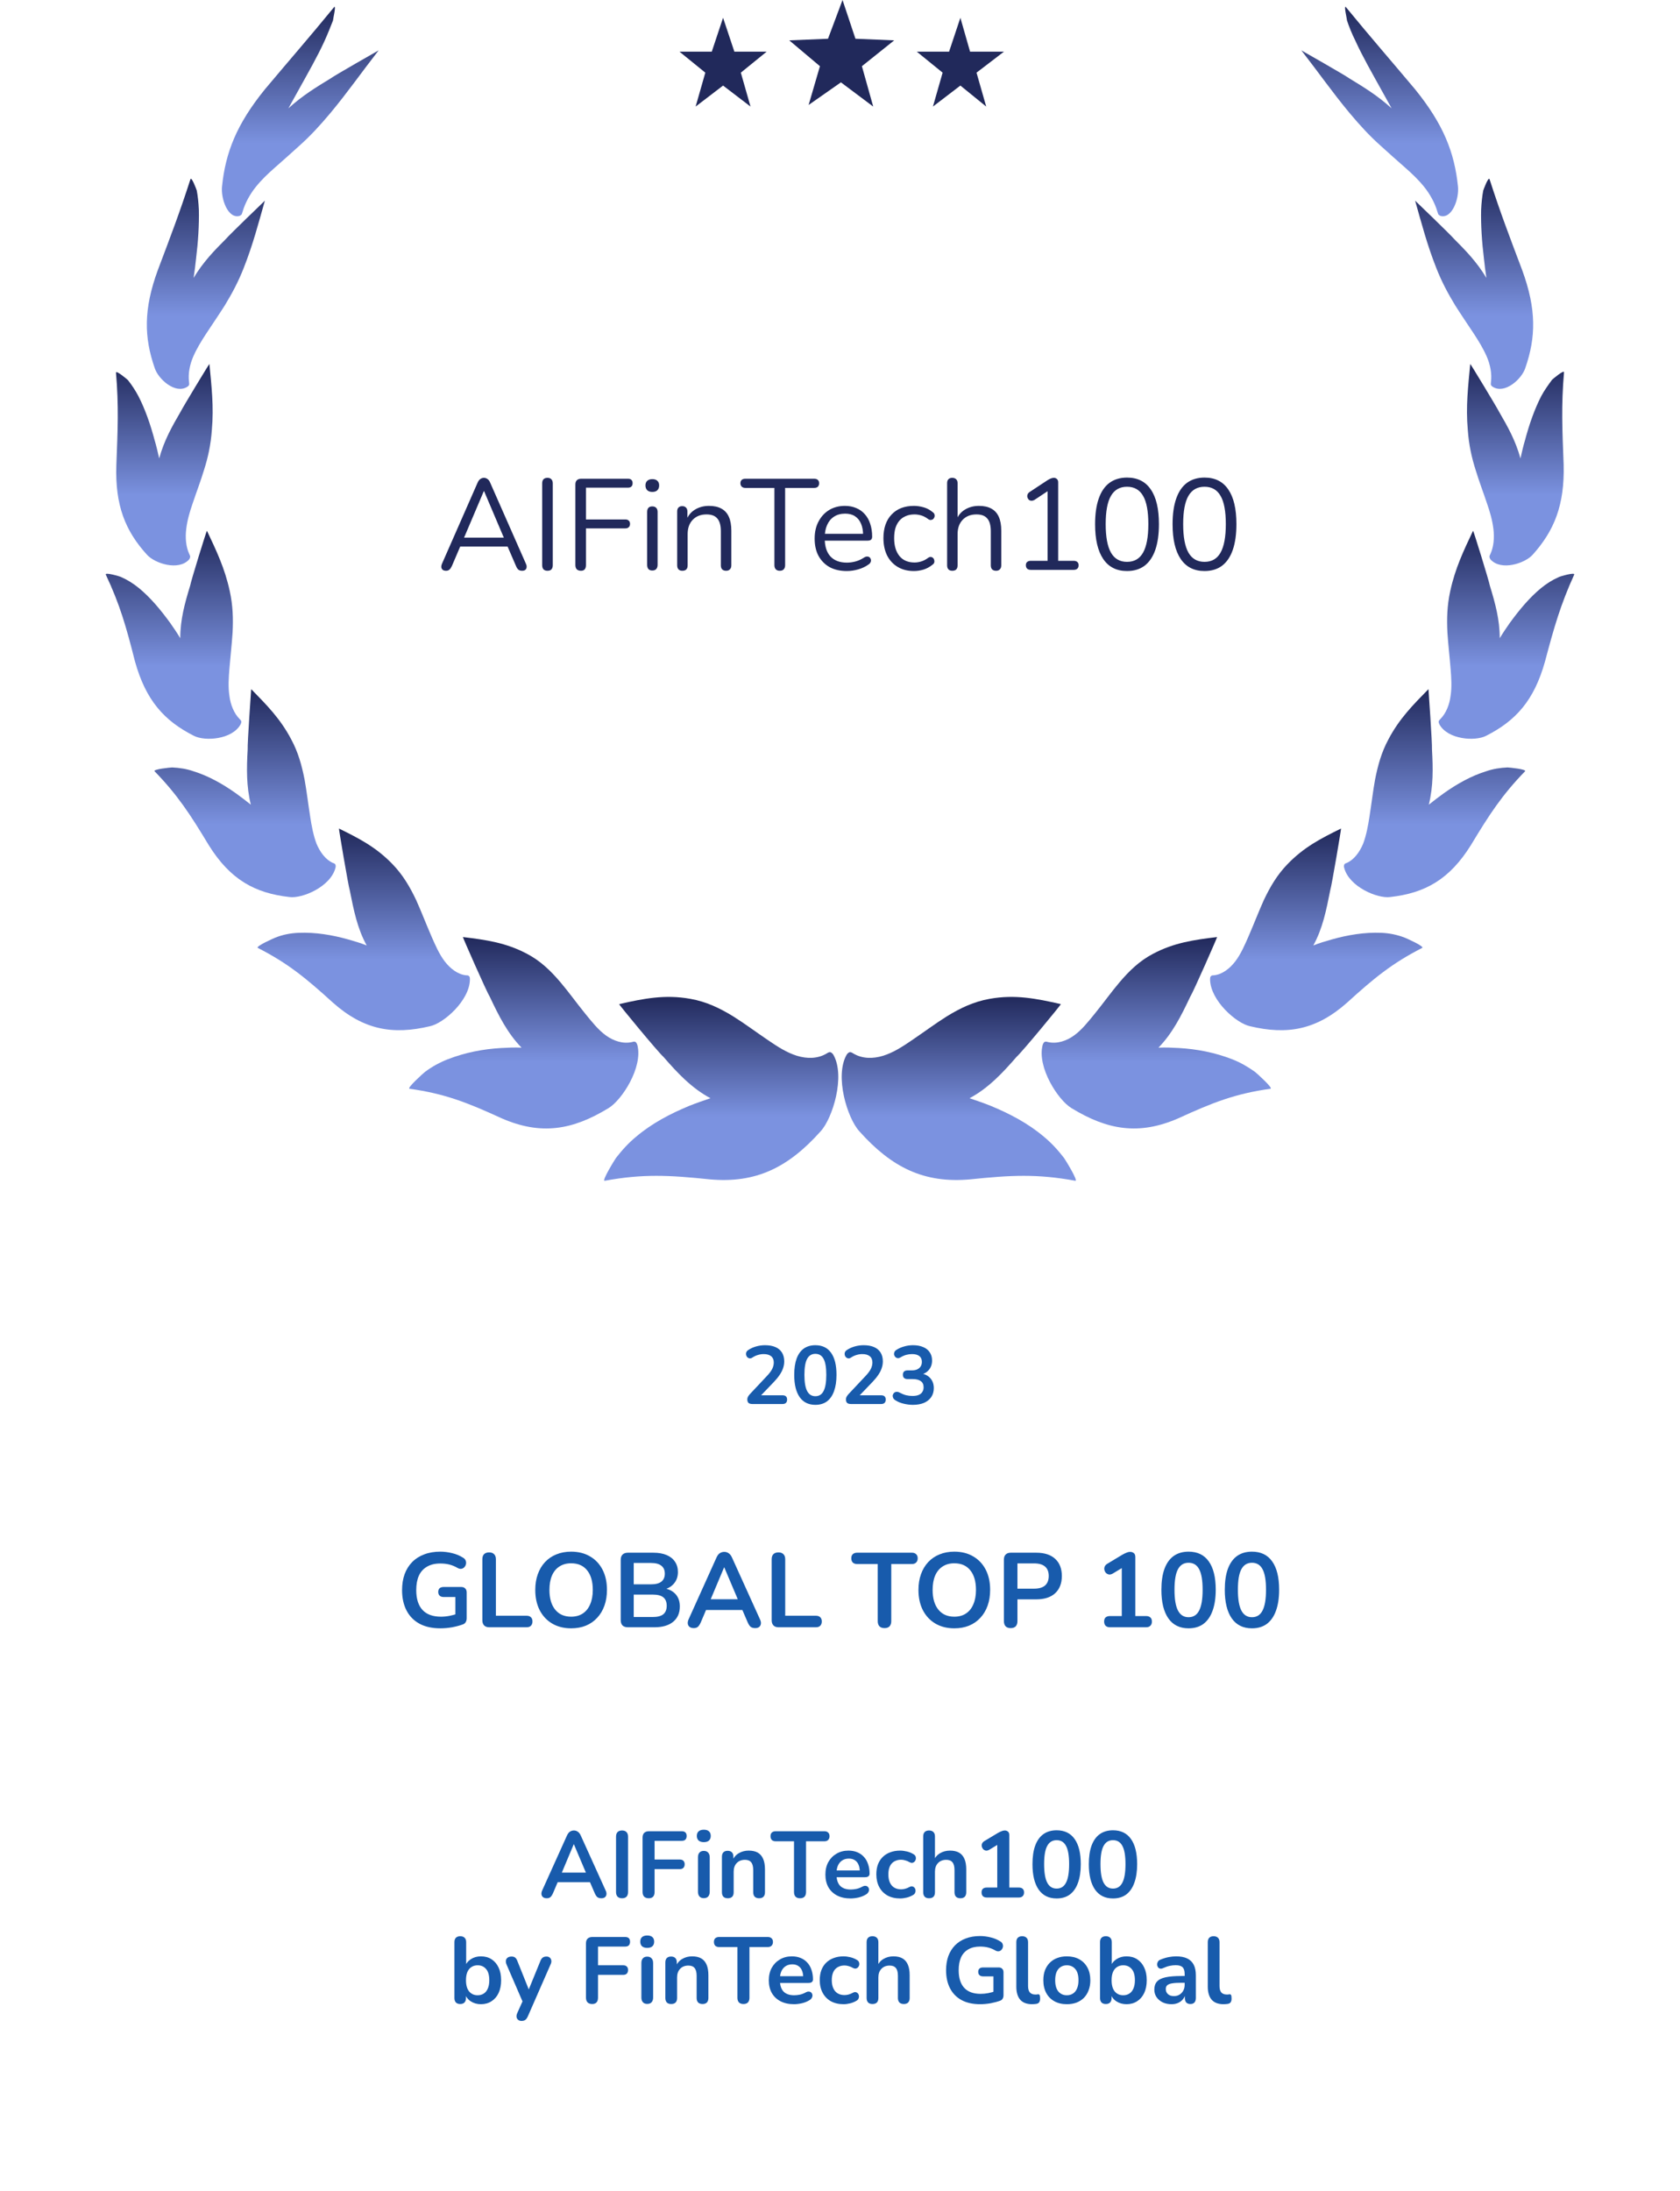 <svg width="286" height="373" viewBox="0 0 286 373" fill="none" xmlns="http://www.w3.org/2000/svg">
<path d="M145.63 6.596L152.225 6.87L146.729 11.268L148.653 18.138L143.156 14.016L137.66 17.863L139.584 11.268L134.362 6.87L140.958 6.596L143.431 0L145.63 6.596Z" fill="#21295B"/>
<path d="M125.018 8.794H130.515L126.117 12.367L127.766 18.138L123.094 14.565L118.423 18.138L120.071 12.367L115.674 8.794H121.171L123.094 3.023L125.018 8.794Z" fill="#21295B"/>
<path d="M165.142 8.794H170.913L166.241 12.367L167.89 18.138L163.493 14.565L158.821 18.138L160.47 12.367L156.073 8.794H161.569L163.493 3.023L165.142 8.794Z" fill="#21295B"/>
<path d="M108.332 193.453C111.022 191.181 114.13 189.567 117.298 188.252C118.493 187.774 119.689 187.356 120.944 186.937C117.716 185.204 115.325 182.634 112.934 179.884C112.038 179.107 105.283 170.918 105.403 170.918C109.587 169.962 113.233 169.245 117.537 170.022C120.227 170.5 122.498 171.576 124.829 173.01C126.742 174.206 128.655 175.64 130.866 177.135C132.361 178.151 133.915 179.167 135.648 179.705C137.382 180.243 139.234 180.243 140.789 179.286C140.968 179.167 141.207 179.047 141.386 179.107C141.566 179.167 141.745 179.346 141.864 179.526C143.957 183.172 141.745 190.344 139.713 192.556C134.214 198.713 128.714 201.462 120.824 200.745C113.891 200.028 109.468 199.789 102.952 200.984C102.355 201.104 104.686 197.338 104.865 197.099C105.881 195.784 107.017 194.529 108.332 193.453Z" fill="url(#paint0_linear_4135_3323)"/>
<path d="M76.234 180.302C79.163 179.166 82.211 178.569 85.319 178.389C86.455 178.329 87.591 178.27 88.786 178.329C86.395 175.879 84.901 172.89 83.407 169.722C82.809 168.766 78.744 159.501 78.804 159.501C82.749 159.979 86.156 160.457 89.743 162.37C92.014 163.566 93.747 165.239 95.421 167.212C96.796 168.826 98.111 170.679 99.665 172.591C100.741 173.906 101.817 175.281 103.132 176.237C104.447 177.194 106.06 177.732 107.615 177.373C107.794 177.313 108.033 177.254 108.212 177.373C108.332 177.493 108.451 177.672 108.511 177.911C109.468 181.677 105.881 187.236 103.61 188.61C97.453 192.376 92.074 193.273 85.379 190.344C79.521 187.654 75.696 186.16 69.719 185.323C69.181 185.263 72.109 182.633 72.349 182.454C73.544 181.557 74.859 180.84 76.234 180.302Z" fill="url(#paint1_linear_4135_3323)"/>
<path d="M50.83 158.783C53.699 158.664 56.569 159.142 59.318 159.919C60.334 160.218 61.41 160.517 62.426 160.935C60.812 158.006 60.215 154.898 59.557 151.61C59.258 150.594 57.644 140.971 57.704 141.031C61.111 142.704 64.04 144.199 66.849 147.128C68.583 148.921 69.778 150.953 70.854 153.224C71.691 155.077 72.468 157.11 73.424 159.321C74.082 160.815 74.74 162.37 75.696 163.625C76.652 164.88 77.967 165.896 79.402 166.016C79.581 166.016 79.76 166.016 79.88 166.195C79.999 166.315 79.999 166.554 79.999 166.733C79.94 170.319 75.516 174.205 73.185 174.683C66.909 176.177 61.948 175.34 56.688 170.678C52.086 166.494 49.037 163.983 43.897 161.353C43.419 161.114 46.646 159.68 46.825 159.62C48.141 159.082 49.456 158.843 50.83 158.783Z" fill="url(#paint2_linear_4135_3323)"/>
<path d="M32.958 131.289C35.469 132.066 37.919 133.441 40.191 135.055C41.028 135.653 41.864 136.31 42.701 136.968C41.924 133.8 41.984 130.811 42.163 127.583C42.103 126.567 42.761 117.303 42.761 117.303C45.391 119.992 47.722 122.323 49.575 125.85C50.77 128.062 51.368 130.273 51.846 132.664C52.205 134.637 52.444 136.729 52.803 139C53.042 140.554 53.341 142.168 53.879 143.603C54.476 145.037 55.433 146.352 56.688 146.89C56.867 146.95 57.047 147.01 57.106 147.189C57.166 147.368 57.166 147.548 57.106 147.727C56.27 150.955 51.428 152.987 49.276 152.688C43.359 152.031 39.175 149.699 35.528 143.842C32.36 138.582 30.209 135.294 26.323 131.289C25.965 130.931 29.073 130.632 29.312 130.632C30.567 130.692 31.763 130.871 32.958 131.289Z" fill="url(#paint3_linear_4135_3323)"/>
<path d="M23.634 100.089C25.606 101.702 27.34 103.795 28.953 106.006C29.551 106.843 30.149 107.74 30.687 108.636C30.687 105.468 31.464 102.659 32.361 99.73C32.54 98.774 35.17 90.286 35.23 90.346C36.843 93.753 38.278 96.741 39.115 100.627C39.653 103.077 39.713 105.349 39.593 107.68C39.474 109.593 39.234 111.625 39.055 113.836C38.935 115.331 38.816 116.885 39.055 118.439C39.234 119.933 39.832 121.428 40.788 122.384C40.908 122.503 41.028 122.623 41.087 122.802C41.087 122.982 41.028 123.161 40.968 123.28C39.533 125.911 34.871 126.209 33.018 125.253C27.937 122.683 24.829 119.216 22.976 112.581C21.482 106.664 20.406 102.898 18.015 97.817C17.776 97.339 20.466 98.116 20.645 98.236C21.721 98.714 22.677 99.312 23.634 100.089Z" fill="url(#paint4_linear_4135_3323)"/>
<path d="M23.574 67.452C24.71 69.663 25.606 72.234 26.323 74.923C26.622 75.939 26.861 76.956 27.101 78.032C27.937 74.983 29.252 72.652 30.747 70.082C31.165 69.245 35.588 61.953 35.648 61.953C36.007 65.778 36.425 69.185 36.066 73.19C35.887 75.701 35.409 77.912 34.692 80.124C34.154 81.917 33.437 83.77 32.779 85.742C32.301 87.117 31.882 88.552 31.703 90.046C31.524 91.54 31.643 93.094 32.241 94.35C32.301 94.529 32.42 94.648 32.361 94.828C32.361 95.007 32.241 95.127 32.181 95.246C30.388 97.219 26.323 95.904 25.009 94.409C21.362 90.405 19.569 86.041 19.808 79.167C20.047 73.07 20.227 69.125 19.748 63.447C19.689 62.909 21.661 64.583 21.781 64.702C22.438 65.539 23.036 66.436 23.574 67.452Z" fill="url(#paint5_linear_4135_3323)"/>
<path d="M33.855 35.712C33.914 38.282 33.735 41.092 33.377 44.02C33.257 45.096 33.137 46.172 32.958 47.308C34.572 44.618 36.425 42.705 38.457 40.673C39.055 39.956 45.092 34.158 45.092 34.158C43.956 38.163 43.06 41.63 41.506 45.575C40.549 48.025 39.473 49.998 38.278 51.97C37.262 53.584 36.186 55.138 35.05 56.871C34.273 58.067 33.496 59.322 32.898 60.697C32.301 62.072 32.002 63.626 32.181 65.001C32.181 65.18 32.241 65.359 32.181 65.539C32.121 65.658 32.002 65.778 31.882 65.838C29.85 67.153 26.921 64.522 26.323 62.61C24.53 57.41 24.411 52.687 26.861 45.993C29.073 40.135 30.567 36.25 32.42 30.512C32.599 29.974 33.436 32.245 33.496 32.425C33.675 33.381 33.795 34.457 33.855 35.712Z" fill="url(#paint6_linear_4135_3323)"/>
<path d="M55.253 6.961C54.058 9.591 52.444 12.401 50.89 15.21C50.292 16.286 49.694 17.362 49.097 18.438C51.547 16.226 53.819 14.851 56.27 13.357C56.987 12.819 64.458 8.575 64.458 8.575C61.529 12.341 59.198 15.688 56.27 19.215C54.417 21.426 52.803 23.16 51.069 24.714C49.635 26.029 48.2 27.284 46.646 28.659C45.57 29.615 44.494 30.631 43.538 31.827C42.581 33.022 41.745 34.517 41.326 35.951C41.267 36.13 41.207 36.31 41.147 36.489C41.027 36.609 40.908 36.669 40.848 36.728C38.816 37.386 37.561 33.799 37.8 31.707C38.397 25.969 40.25 21.187 45.092 15.21C49.455 10.01 52.504 6.543 56.867 1.223C57.286 0.745 56.688 3.255 56.688 3.495C56.27 4.57 55.791 5.766 55.253 6.961Z" fill="url(#paint7_linear_4135_3323)"/>
<path d="M177.668 193.453C174.978 191.181 171.87 189.567 168.702 188.252C167.507 187.774 166.311 187.356 165.056 186.937C168.284 185.204 170.675 182.634 173.066 179.884C173.962 179.107 180.717 170.918 180.597 170.918C176.413 169.962 172.767 169.245 168.463 170.022C165.773 170.5 163.502 171.576 161.171 173.01C159.258 174.206 157.345 175.64 155.134 177.135C153.639 178.151 152.085 179.167 150.352 179.705C148.618 180.243 146.766 180.243 145.211 179.286C145.032 179.167 144.793 179.047 144.614 179.107C144.434 179.167 144.255 179.346 144.136 179.526C142.043 183.172 144.255 190.344 146.287 192.556C151.786 198.713 157.286 201.462 165.176 200.745C172.109 200.028 176.532 199.789 183.048 200.984C183.645 201.104 181.314 197.338 181.135 197.099C180.119 195.784 178.983 194.529 177.668 193.453Z" fill="url(#paint8_linear_4135_3323)"/>
<path d="M209.766 180.302C206.838 179.166 203.789 178.569 200.681 178.389C199.545 178.329 198.41 178.27 197.214 178.329C199.605 175.879 201.099 172.89 202.594 169.722C203.191 168.766 207.256 159.501 207.196 159.501C203.251 159.979 199.844 160.457 196.258 162.37C193.986 163.566 192.253 165.239 190.579 167.212C189.205 168.826 187.89 170.679 186.335 172.591C185.26 173.906 184.184 175.281 182.869 176.237C181.554 177.194 179.94 177.732 178.386 177.373C178.206 177.313 177.967 177.254 177.788 177.373C177.668 177.493 177.549 177.672 177.489 177.911C176.533 181.677 180.119 187.236 182.39 188.61C188.547 192.376 193.927 193.273 200.621 190.344C206.479 187.654 210.304 186.16 216.282 185.323C216.82 185.263 213.891 182.633 213.652 182.454C212.396 181.557 211.141 180.84 209.766 180.302Z" fill="url(#paint9_linear_4135_3323)"/>
<path d="M235.17 158.783C232.301 158.664 229.432 159.142 226.682 159.919C225.666 160.218 224.59 160.517 223.574 160.935C225.188 158.006 225.785 154.898 226.443 151.61C226.742 150.594 228.356 140.971 228.296 141.031C224.889 142.704 221.96 144.199 219.151 147.128C217.417 148.921 216.222 150.953 215.146 153.224C214.309 155.077 213.532 157.11 212.576 159.321C211.918 160.815 211.261 162.37 210.304 163.625C209.348 164.88 208.033 165.896 206.598 166.016C206.419 166.016 206.24 166.016 206.12 166.195C206.001 166.315 206.001 166.554 206.001 166.733C206.06 170.319 210.484 174.205 212.815 174.683C219.091 176.177 224.052 175.34 229.312 170.678C233.915 166.494 236.963 163.983 242.103 161.353C242.582 161.114 239.354 159.68 239.175 159.62C237.8 159.082 236.485 158.843 235.17 158.783Z" fill="url(#paint10_linear_4135_3323)"/>
<path d="M252.982 131.289C250.472 132.066 248.021 133.441 245.75 135.055C244.913 135.653 244.076 136.31 243.239 136.968C244.016 133.8 243.956 130.811 243.777 127.583C243.837 126.567 243.179 117.303 243.179 117.303C240.549 119.992 238.218 122.323 236.365 125.85C235.17 128.062 234.572 130.273 234.094 132.664C233.735 134.637 233.496 136.729 233.138 139C232.898 140.554 232.6 142.168 232.062 143.603C231.464 145.037 230.508 146.352 229.252 146.89C229.073 146.95 228.894 147.01 228.834 147.189C228.774 147.368 228.774 147.548 228.834 147.727C229.671 150.955 234.512 152.987 236.664 152.688C242.582 152.031 246.766 149.699 250.412 143.842C253.58 138.582 255.732 135.294 259.617 131.289C259.976 130.931 256.867 130.632 256.628 130.632C255.373 130.692 254.178 130.871 252.982 131.289Z" fill="url(#paint11_linear_4135_3323)"/>
<path d="M262.366 100.089C260.394 101.702 258.661 103.795 257.047 106.006C256.449 106.843 255.851 107.74 255.313 108.636C255.313 105.468 254.536 102.659 253.64 99.73C253.46 98.774 250.83 90.286 250.77 90.346C249.157 93.753 247.722 96.741 246.885 100.627C246.347 103.077 246.288 105.349 246.407 107.68C246.527 109.593 246.766 111.625 246.945 113.836C247.065 115.331 247.184 116.885 246.945 118.439C246.766 119.933 246.168 121.428 245.212 122.384C245.092 122.503 244.973 122.623 244.913 122.802C244.913 122.982 244.973 123.161 245.032 123.28C246.467 125.911 251.129 126.209 252.982 125.253C258.063 122.683 261.171 119.216 263.024 112.581C264.578 106.723 265.654 102.958 267.985 97.817C268.224 97.339 265.534 98.116 265.355 98.236C264.279 98.714 263.323 99.312 262.366 100.089Z" fill="url(#paint12_linear_4135_3323)"/>
<path d="M262.366 67.452C261.231 69.663 260.334 72.234 259.617 74.923C259.318 75.939 259.079 76.956 258.84 78.032C258.003 74.983 256.688 72.652 255.194 70.082C254.775 69.245 250.352 61.953 250.292 61.953C249.934 65.778 249.515 69.185 249.874 73.19C250.053 75.701 250.531 77.912 251.249 80.124C251.787 81.917 252.504 83.77 253.161 85.742C253.64 87.117 254.058 88.552 254.237 90.046C254.417 91.54 254.297 93.094 253.699 94.35C253.64 94.529 253.52 94.648 253.58 94.828C253.58 95.007 253.699 95.127 253.759 95.246C255.552 97.219 259.617 95.904 260.932 94.409C264.578 90.345 266.371 85.981 266.192 79.108C265.953 73.011 265.774 69.066 266.252 63.387C266.311 62.849 264.339 64.523 264.219 64.642C263.562 65.539 262.904 66.436 262.366 67.452Z" fill="url(#paint13_linear_4135_3323)"/>
<path d="M252.145 35.712C252.085 38.282 252.265 41.092 252.623 44.02C252.743 45.096 252.863 46.172 253.042 47.308C251.428 44.618 249.575 42.705 247.543 40.673C246.945 39.956 240.908 34.158 240.908 34.158C242.044 38.163 242.94 41.63 244.494 45.575C245.451 48.025 246.527 49.998 247.722 51.97C248.738 53.584 249.814 55.138 250.95 56.871C251.727 58.067 252.504 59.322 253.102 60.697C253.699 62.072 253.998 63.626 253.819 65.001C253.819 65.18 253.759 65.359 253.819 65.539C253.879 65.658 253.998 65.778 254.118 65.838C256.15 67.153 259.079 64.522 259.677 62.61C261.47 57.41 261.589 52.687 259.139 45.993C256.927 40.135 255.433 36.25 253.58 30.512C253.4 29.974 252.564 32.245 252.504 32.425C252.325 33.381 252.205 34.457 252.145 35.712Z" fill="url(#paint14_linear_4135_3323)"/>
<path d="M230.747 6.961C231.942 9.591 233.556 12.401 235.11 15.21C235.708 16.286 236.305 17.362 236.903 18.438C234.453 16.226 232.181 14.851 229.73 13.357C229.013 12.819 221.542 8.575 221.542 8.575C224.47 12.341 226.802 15.688 229.73 19.215C231.583 21.426 233.197 23.16 234.931 24.714C236.365 26.029 237.8 27.284 239.354 28.659C240.43 29.615 241.506 30.631 242.462 31.827C243.418 33.022 244.255 34.517 244.674 35.951C244.733 36.13 244.793 36.31 244.853 36.489C244.973 36.609 245.092 36.669 245.152 36.728C247.184 37.386 248.439 33.799 248.2 31.707C247.603 25.969 245.75 21.187 240.908 15.21C236.545 10.01 233.496 6.543 229.133 1.223C228.714 0.745 229.312 3.255 229.312 3.495C229.671 4.57 230.149 5.766 230.747 6.961Z" fill="url(#paint15_linear_4135_3323)"/>
<path d="M75.941 97.154C75.707 97.154 75.516 97.103 75.369 97C75.237 96.883 75.157 96.736 75.127 96.56C75.113 96.369 75.157 96.157 75.259 95.922L81.309 82.15C81.441 81.857 81.595 81.651 81.771 81.534C81.962 81.402 82.167 81.336 82.387 81.336C82.607 81.336 82.805 81.402 82.981 81.534C83.172 81.651 83.326 81.857 83.443 82.15L89.515 95.922C89.633 96.157 89.677 96.369 89.647 96.56C89.633 96.751 89.559 96.897 89.427 97C89.295 97.103 89.112 97.154 88.877 97.154C88.613 97.154 88.401 97.088 88.239 96.956C88.078 96.809 87.946 96.604 87.843 96.34L86.215 92.578L87.095 93.04H77.635L78.537 92.578L76.931 96.34C76.799 96.619 76.66 96.824 76.513 96.956C76.367 97.088 76.176 97.154 75.941 97.154ZM82.365 83.602L78.823 91.94L78.295 91.522H86.435L85.951 91.94L82.409 83.602H82.365ZM93.201 97.154C92.907 97.154 92.68 97.073 92.519 96.912C92.372 96.736 92.299 96.501 92.299 96.208V82.282C92.299 81.974 92.372 81.739 92.519 81.578C92.68 81.417 92.907 81.336 93.201 81.336C93.494 81.336 93.714 81.417 93.861 81.578C94.022 81.739 94.103 81.974 94.103 82.282V96.208C94.103 96.501 94.029 96.736 93.883 96.912C93.736 97.073 93.509 97.154 93.201 97.154ZM98.917 97.154C98.609 97.154 98.367 97.073 98.191 96.912C98.03 96.736 97.949 96.487 97.949 96.164V82.48C97.949 82.157 98.03 81.915 98.191 81.754C98.367 81.578 98.617 81.49 98.939 81.49H106.925C107.174 81.49 107.365 81.556 107.497 81.688C107.629 81.82 107.695 82.003 107.695 82.238C107.695 82.487 107.629 82.678 107.497 82.81C107.365 82.942 107.174 83.008 106.925 83.008H99.753V88.42H106.463C106.712 88.42 106.903 88.486 107.035 88.618C107.182 88.75 107.255 88.933 107.255 89.168C107.255 89.417 107.182 89.608 107.035 89.74C106.903 89.872 106.712 89.938 106.463 89.938H99.753V96.164C99.753 96.824 99.475 97.154 98.917 97.154ZM111.048 97.11C110.755 97.11 110.535 97.029 110.388 96.868C110.241 96.692 110.168 96.45 110.168 96.142V87.144C110.168 86.836 110.241 86.601 110.388 86.44C110.535 86.279 110.755 86.198 111.048 86.198C111.327 86.198 111.547 86.279 111.708 86.44C111.869 86.601 111.95 86.836 111.95 87.144V96.142C111.95 96.45 111.869 96.692 111.708 96.868C111.561 97.029 111.341 97.11 111.048 97.11ZM111.048 83.734C110.681 83.734 110.395 83.639 110.19 83.448C109.985 83.243 109.882 82.971 109.882 82.634C109.882 82.282 109.985 82.018 110.19 81.842C110.395 81.651 110.681 81.556 111.048 81.556C111.429 81.556 111.715 81.651 111.906 81.842C112.111 82.018 112.214 82.282 112.214 82.634C112.214 82.971 112.111 83.243 111.906 83.448C111.715 83.639 111.429 83.734 111.048 83.734ZM116.161 97.154C115.868 97.154 115.648 97.073 115.501 96.912C115.355 96.751 115.281 96.523 115.281 96.23V87.056C115.281 86.763 115.355 86.543 115.501 86.396C115.648 86.235 115.861 86.154 116.139 86.154C116.418 86.154 116.631 86.235 116.777 86.396C116.939 86.543 117.019 86.763 117.019 87.056V88.948L116.777 88.684C117.085 87.833 117.584 87.195 118.273 86.77C118.977 86.33 119.784 86.11 120.693 86.11C121.544 86.11 122.248 86.264 122.805 86.572C123.377 86.88 123.803 87.349 124.081 87.98C124.36 88.596 124.499 89.381 124.499 90.334V96.23C124.499 96.523 124.419 96.751 124.257 96.912C124.111 97.073 123.898 97.154 123.619 97.154C123.326 97.154 123.099 97.073 122.937 96.912C122.791 96.751 122.717 96.523 122.717 96.23V90.444C122.717 89.447 122.519 88.721 122.123 88.266C121.742 87.797 121.126 87.562 120.275 87.562C119.293 87.562 118.508 87.87 117.921 88.486C117.349 89.087 117.063 89.894 117.063 90.906V96.23C117.063 96.846 116.763 97.154 116.161 97.154ZM132.735 97.154C132.457 97.154 132.237 97.073 132.075 96.912C131.914 96.736 131.833 96.501 131.833 96.208V83.052H126.883C126.619 83.052 126.414 82.979 126.267 82.832C126.121 82.685 126.047 82.495 126.047 82.26C126.047 82.011 126.121 81.82 126.267 81.688C126.414 81.556 126.619 81.49 126.883 81.49H138.609C138.873 81.49 139.079 81.556 139.225 81.688C139.372 81.82 139.445 82.011 139.445 82.26C139.445 82.509 139.372 82.707 139.225 82.854C139.079 82.986 138.873 83.052 138.609 83.052H133.659V96.208C133.659 96.501 133.579 96.736 133.417 96.912C133.271 97.073 133.043 97.154 132.735 97.154ZM144.162 97.198C143.033 97.198 142.057 96.978 141.236 96.538C140.429 96.083 139.799 95.445 139.344 94.624C138.904 93.803 138.684 92.82 138.684 91.676C138.684 90.561 138.904 89.593 139.344 88.772C139.784 87.936 140.385 87.283 141.148 86.814C141.925 86.345 142.82 86.11 143.832 86.11C144.551 86.11 145.196 86.235 145.768 86.484C146.34 86.719 146.824 87.063 147.22 87.518C147.631 87.973 147.939 88.523 148.144 89.168C148.364 89.813 148.474 90.539 148.474 91.346C148.474 91.581 148.408 91.757 148.276 91.874C148.144 91.977 147.953 92.028 147.704 92.028H140.048V90.862H147.286L146.934 91.148C146.934 90.356 146.817 89.689 146.582 89.146C146.347 88.589 146.003 88.163 145.548 87.87C145.108 87.577 144.551 87.43 143.876 87.43C143.128 87.43 142.49 87.606 141.962 87.958C141.449 88.295 141.06 88.772 140.796 89.388C140.532 89.989 140.4 90.693 140.4 91.5V91.632C140.4 92.981 140.723 94.008 141.368 94.712C142.028 95.416 142.959 95.768 144.162 95.768C144.661 95.768 145.152 95.702 145.636 95.57C146.135 95.438 146.619 95.218 147.088 94.91C147.293 94.778 147.477 94.719 147.638 94.734C147.814 94.734 147.953 94.785 148.056 94.888C148.159 94.976 148.225 95.093 148.254 95.24C148.298 95.372 148.283 95.519 148.21 95.68C148.151 95.841 148.027 95.981 147.836 96.098C147.352 96.45 146.78 96.721 146.12 96.912C145.46 97.103 144.807 97.198 144.162 97.198ZM155.585 97.198C154.514 97.198 153.59 96.963 152.813 96.494C152.036 96.025 151.434 95.372 151.009 94.536C150.598 93.685 150.393 92.703 150.393 91.588C150.393 90.737 150.51 89.975 150.745 89.3C150.98 88.625 151.324 88.053 151.779 87.584C152.234 87.1 152.776 86.733 153.407 86.484C154.052 86.235 154.778 86.11 155.585 86.11C156.113 86.11 156.663 86.191 157.235 86.352C157.807 86.513 158.328 86.792 158.797 87.188C158.944 87.291 159.039 87.415 159.083 87.562C159.127 87.709 159.127 87.855 159.083 88.002C159.039 88.134 158.966 88.251 158.863 88.354C158.76 88.442 158.628 88.493 158.467 88.508C158.32 88.523 158.166 88.471 158.005 88.354C157.624 88.061 157.235 87.855 156.839 87.738C156.443 87.621 156.062 87.562 155.695 87.562C155.123 87.562 154.624 87.657 154.199 87.848C153.774 88.024 153.414 88.281 153.121 88.618C152.828 88.955 152.6 89.373 152.439 89.872C152.292 90.371 152.219 90.95 152.219 91.61C152.219 92.886 152.52 93.898 153.121 94.646C153.722 95.379 154.58 95.746 155.695 95.746C156.062 95.746 156.436 95.687 156.817 95.57C157.213 95.453 157.609 95.247 158.005 94.954C158.166 94.837 158.32 94.785 158.467 94.8C158.614 94.815 158.738 94.873 158.841 94.976C158.944 95.064 159.01 95.181 159.039 95.328C159.083 95.475 159.083 95.621 159.039 95.768C158.995 95.9 158.9 96.017 158.753 96.12C158.284 96.501 157.77 96.78 157.213 96.956C156.656 97.117 156.113 97.198 155.585 97.198ZM162.116 97.154C161.823 97.154 161.603 97.073 161.456 96.912C161.31 96.751 161.236 96.523 161.236 96.23V82.238C161.236 81.945 161.31 81.725 161.456 81.578C161.603 81.417 161.823 81.336 162.116 81.336C162.395 81.336 162.615 81.417 162.776 81.578C162.938 81.725 163.018 81.945 163.018 82.238V88.684H162.732C163.04 87.833 163.539 87.195 164.228 86.77C164.932 86.33 165.739 86.11 166.648 86.11C167.499 86.11 168.203 86.264 168.76 86.572C169.332 86.88 169.758 87.349 170.036 87.98C170.315 88.596 170.454 89.381 170.454 90.334V96.23C170.454 96.523 170.374 96.751 170.212 96.912C170.066 97.073 169.853 97.154 169.574 97.154C169.281 97.154 169.054 97.073 168.892 96.912C168.746 96.751 168.672 96.523 168.672 96.23V90.444C168.672 89.447 168.474 88.721 168.078 88.266C167.697 87.797 167.081 87.562 166.23 87.562C165.248 87.562 164.463 87.87 163.876 88.486C163.304 89.087 163.018 89.894 163.018 90.906V96.23C163.018 96.846 162.718 97.154 162.116 97.154ZM175.478 97C175.214 97 175.009 96.934 174.862 96.802C174.716 96.655 174.642 96.457 174.642 96.208C174.642 95.959 174.716 95.775 174.862 95.658C175.009 95.526 175.214 95.46 175.478 95.46H178.338V82.986H179.284L176.094 85.098C175.904 85.201 175.72 85.245 175.544 85.23C175.383 85.215 175.244 85.157 175.126 85.054C175.024 84.937 174.95 84.805 174.906 84.658C174.862 84.497 174.87 84.335 174.928 84.174C174.987 83.998 175.112 83.851 175.302 83.734L178.338 81.732C178.529 81.615 178.712 81.519 178.888 81.446C179.064 81.373 179.24 81.336 179.416 81.336C179.622 81.336 179.79 81.402 179.922 81.534C180.069 81.651 180.142 81.842 180.142 82.106V95.46H182.782C183.046 95.46 183.252 95.526 183.398 95.658C183.545 95.775 183.618 95.959 183.618 96.208C183.618 96.472 183.545 96.67 183.398 96.802C183.252 96.934 183.046 97 182.782 97H175.478ZM191.86 97.198C190.085 97.198 188.736 96.516 187.812 95.152C186.888 93.788 186.426 91.815 186.426 89.234C186.426 87.503 186.631 86.051 187.042 84.878C187.452 83.69 188.061 82.795 188.868 82.194C189.689 81.593 190.686 81.292 191.86 81.292C193.649 81.292 194.998 81.967 195.908 83.316C196.832 84.651 197.294 86.616 197.294 89.212C197.294 90.943 197.088 92.402 196.678 93.59C196.267 94.778 195.658 95.68 194.852 96.296C194.045 96.897 193.048 97.198 191.86 97.198ZM191.86 95.636C193.092 95.636 194.001 95.115 194.588 94.074C195.189 93.018 195.49 91.397 195.49 89.212C195.49 87.012 195.189 85.406 194.588 84.394C194.001 83.367 193.092 82.854 191.86 82.854C190.642 82.854 189.733 83.367 189.132 84.394C188.53 85.421 188.23 87.027 188.23 89.212C188.23 91.397 188.53 93.018 189.132 94.074C189.733 95.115 190.642 95.636 191.86 95.636ZM205.051 97.198C203.277 97.198 201.927 96.516 201.003 95.152C200.079 93.788 199.617 91.815 199.617 89.234C199.617 87.503 199.823 86.051 200.233 84.878C200.644 83.69 201.253 82.795 202.059 82.194C202.881 81.593 203.878 81.292 205.051 81.292C206.841 81.292 208.19 81.967 209.099 83.316C210.023 84.651 210.485 86.616 210.485 89.212C210.485 90.943 210.28 92.402 209.869 93.59C209.459 94.778 208.85 95.68 208.043 96.296C207.237 96.897 206.239 97.198 205.051 97.198ZM205.051 95.636C206.283 95.636 207.193 95.115 207.779 94.074C208.381 93.018 208.681 91.397 208.681 89.212C208.681 87.012 208.381 85.406 207.779 84.394C207.193 83.367 206.283 82.854 205.051 82.854C203.834 82.854 202.925 83.367 202.323 84.394C201.722 85.421 201.421 87.027 201.421 89.212C201.421 91.397 201.722 93.018 202.323 94.074C202.925 95.115 203.834 95.636 205.051 95.636Z" fill="#21295B"/>
<path d="M128.073 238.987C127.774 238.987 127.555 238.921 127.415 238.791C127.284 238.651 127.219 238.45 127.219 238.189C127.219 238.03 127.261 237.876 127.345 237.727C127.429 237.577 127.55 237.419 127.709 237.251L130.523 234.255C130.952 233.807 131.26 233.401 131.447 233.037C131.634 232.663 131.727 232.29 131.727 231.917C131.727 231.45 131.578 231.095 131.279 230.853C130.99 230.61 130.565 230.489 130.005 230.489C129.688 230.489 129.37 230.535 129.053 230.629C128.736 230.713 128.414 230.862 128.087 231.077C127.919 231.189 127.76 231.235 127.611 231.217C127.471 231.198 127.345 231.137 127.233 231.035C127.13 230.932 127.06 230.806 127.023 230.657C126.986 230.507 126.99 230.358 127.037 230.209C127.093 230.05 127.205 229.915 127.373 229.803C127.774 229.532 128.222 229.327 128.717 229.187C129.221 229.047 129.725 228.977 130.229 228.977C130.938 228.977 131.536 229.084 132.021 229.299C132.506 229.513 132.875 229.826 133.127 230.237C133.379 230.647 133.505 231.147 133.505 231.735C133.505 232.127 133.44 232.509 133.309 232.883C133.188 233.256 132.996 233.634 132.735 234.017C132.483 234.399 132.152 234.805 131.741 235.235L129.109 237.979V237.503H133.225C133.477 237.503 133.668 237.563 133.799 237.685C133.93 237.806 133.995 237.988 133.995 238.231C133.995 238.473 133.93 238.66 133.799 238.791C133.668 238.921 133.477 238.987 133.225 238.987H128.073ZM138.805 239.127C137.639 239.127 136.747 238.688 136.131 237.811C135.515 236.924 135.207 235.664 135.207 234.031C135.207 232.929 135.343 232.005 135.613 231.259C135.893 230.503 136.299 229.933 136.831 229.551C137.373 229.168 138.031 228.977 138.805 228.977C139.981 228.977 140.873 229.406 141.479 230.265C142.095 231.123 142.403 232.374 142.403 234.017C142.403 235.109 142.263 236.037 141.983 236.803C141.713 237.559 141.311 238.137 140.779 238.539C140.247 238.931 139.589 239.127 138.805 239.127ZM138.805 237.657C139.44 237.657 139.907 237.363 140.205 236.775C140.513 236.187 140.667 235.267 140.667 234.017C140.667 232.766 140.513 231.861 140.205 231.301C139.907 230.731 139.44 230.447 138.805 230.447C138.18 230.447 137.713 230.731 137.405 231.301C137.097 231.861 136.943 232.766 136.943 234.017C136.943 235.267 137.097 236.187 137.405 236.775C137.713 237.363 138.18 237.657 138.805 237.657ZM144.862 238.987C144.563 238.987 144.344 238.921 144.204 238.791C144.073 238.651 144.008 238.45 144.008 238.189C144.008 238.03 144.05 237.876 144.134 237.727C144.218 237.577 144.339 237.419 144.498 237.251L147.312 234.255C147.741 233.807 148.049 233.401 148.236 233.037C148.423 232.663 148.516 232.29 148.516 231.917C148.516 231.45 148.367 231.095 148.068 230.853C147.779 230.61 147.354 230.489 146.794 230.489C146.477 230.489 146.159 230.535 145.842 230.629C145.525 230.713 145.203 230.862 144.876 231.077C144.708 231.189 144.549 231.235 144.4 231.217C144.26 231.198 144.134 231.137 144.022 231.035C143.919 230.932 143.849 230.806 143.812 230.657C143.775 230.507 143.779 230.358 143.826 230.209C143.882 230.05 143.994 229.915 144.162 229.803C144.563 229.532 145.011 229.327 145.506 229.187C146.01 229.047 146.514 228.977 147.018 228.977C147.727 228.977 148.325 229.084 148.81 229.299C149.295 229.513 149.664 229.826 149.916 230.237C150.168 230.647 150.294 231.147 150.294 231.735C150.294 232.127 150.229 232.509 150.098 232.883C149.977 233.256 149.785 233.634 149.524 234.017C149.272 234.399 148.941 234.805 148.53 235.235L145.898 237.979V237.503H150.014C150.266 237.503 150.457 237.563 150.588 237.685C150.719 237.806 150.784 237.988 150.784 238.231C150.784 238.473 150.719 238.66 150.588 238.791C150.457 238.921 150.266 238.987 150.014 238.987H144.862ZM155.399 239.127C154.895 239.127 154.372 239.061 153.831 238.931C153.289 238.8 152.818 238.604 152.417 238.343C152.23 238.221 152.104 238.081 152.039 237.923C151.973 237.764 151.955 237.615 151.983 237.475C152.02 237.325 152.09 237.199 152.193 237.097C152.305 236.994 152.44 236.933 152.599 236.915C152.767 236.896 152.949 236.938 153.145 237.041C153.527 237.246 153.896 237.395 154.251 237.489C154.605 237.573 154.969 237.615 155.343 237.615C155.753 237.615 156.099 237.559 156.379 237.447C156.659 237.335 156.869 237.167 157.009 236.943C157.158 236.719 157.233 236.448 157.233 236.131C157.233 235.664 157.074 235.319 156.757 235.095C156.449 234.861 155.996 234.745 155.399 234.745H154.503C154.241 234.745 154.041 234.679 153.901 234.549C153.77 234.418 153.705 234.236 153.705 234.003C153.705 233.769 153.77 233.587 153.901 233.457C154.041 233.326 154.241 233.261 154.503 233.261H155.231C155.585 233.261 155.889 233.205 156.141 233.093C156.393 232.971 156.589 232.803 156.729 232.589C156.869 232.374 156.939 232.113 156.939 231.805C156.939 231.375 156.794 231.049 156.505 230.825C156.225 230.601 155.814 230.489 155.273 230.489C154.927 230.489 154.601 230.531 154.293 230.615C153.994 230.689 153.663 230.834 153.299 231.049C153.131 231.151 152.967 231.193 152.809 231.175C152.659 231.156 152.533 231.095 152.431 230.993C152.328 230.89 152.258 230.769 152.221 230.629C152.183 230.479 152.193 230.33 152.249 230.181C152.305 230.022 152.421 229.887 152.599 229.775C153 229.513 153.443 229.317 153.929 229.187C154.414 229.047 154.913 228.977 155.427 228.977C156.108 228.977 156.691 229.084 157.177 229.299C157.662 229.504 158.031 229.803 158.283 230.195C158.544 230.577 158.675 231.044 158.675 231.595C158.675 231.987 158.6 232.346 158.451 232.673C158.301 232.99 158.091 233.261 157.821 233.485C157.55 233.709 157.223 233.867 156.841 233.961V233.793C157.513 233.905 158.035 234.185 158.409 234.633C158.782 235.071 158.969 235.622 158.969 236.285C158.969 236.863 158.824 237.367 158.535 237.797C158.245 238.226 157.835 238.557 157.303 238.791C156.771 239.015 156.136 239.127 155.399 239.127Z" fill="#185BAC"/>
<path d="M74.964 277.167C73.56 277.167 72.372 276.903 71.4 276.375C70.44 275.847 69.708 275.097 69.204 274.125C68.7 273.153 68.448 272.001 68.448 270.669C68.448 269.661 68.592 268.755 68.88 267.951C69.18 267.147 69.606 266.463 70.158 265.899C70.722 265.323 71.406 264.885 72.21 264.585C73.014 264.273 73.926 264.117 74.946 264.117C75.618 264.117 76.29 264.201 76.962 264.369C77.646 264.525 78.288 264.795 78.888 265.179C79.092 265.311 79.224 265.473 79.284 265.665C79.356 265.857 79.368 266.055 79.32 266.259C79.272 266.451 79.182 266.619 79.05 266.763C78.918 266.907 78.75 266.997 78.546 267.033C78.354 267.069 78.138 267.021 77.898 266.889C77.442 266.625 76.98 266.433 76.512 266.313C76.044 266.193 75.522 266.133 74.946 266.133C74.058 266.133 73.308 266.313 72.696 266.673C72.084 267.021 71.622 267.531 71.31 268.203C71.01 268.875 70.86 269.697 70.86 270.669C70.86 272.145 71.214 273.267 71.922 274.035C72.63 274.803 73.68 275.187 75.072 275.187C75.552 275.187 76.038 275.139 76.53 275.043C77.022 274.947 77.502 274.815 77.97 274.647L77.52 275.673V271.839H75.54C75.24 271.839 75.006 271.761 74.838 271.605C74.682 271.449 74.604 271.239 74.604 270.975C74.604 270.699 74.682 270.489 74.838 270.345C75.006 270.201 75.24 270.129 75.54 270.129H78.51C78.81 270.129 79.038 270.213 79.194 270.381C79.362 270.537 79.446 270.765 79.446 271.065V275.439C79.446 275.703 79.392 275.925 79.284 276.105C79.188 276.285 79.026 276.417 78.798 276.501C78.27 276.693 77.664 276.855 76.98 276.987C76.296 277.107 75.624 277.167 74.964 277.167ZM83.285 276.987C82.913 276.987 82.626 276.885 82.421 276.681C82.218 276.465 82.115 276.171 82.115 275.799V265.413C82.115 265.029 82.212 264.741 82.403 264.549C82.608 264.345 82.895 264.243 83.267 264.243C83.639 264.243 83.921 264.345 84.114 264.549C84.317 264.741 84.419 265.029 84.419 265.413V275.025H89.639C89.963 275.025 90.21 275.109 90.377 275.277C90.558 275.445 90.647 275.685 90.647 275.997C90.647 276.309 90.558 276.555 90.377 276.735C90.21 276.903 89.963 276.987 89.639 276.987H83.285ZM97.225 277.167C96.001 277.167 94.927 276.897 94.003 276.357C93.091 275.817 92.383 275.061 91.879 274.089C91.375 273.105 91.123 271.953 91.123 270.633C91.123 269.637 91.267 268.743 91.555 267.951C91.843 267.147 92.251 266.463 92.779 265.899C93.319 265.323 93.961 264.885 94.705 264.585C95.461 264.273 96.301 264.117 97.225 264.117C98.461 264.117 99.535 264.387 100.447 264.927C101.359 265.455 102.067 266.205 102.571 267.177C103.075 268.149 103.327 269.295 103.327 270.615C103.327 271.611 103.183 272.511 102.895 273.315C102.607 274.119 102.193 274.809 101.653 275.385C101.125 275.961 100.483 276.405 99.727 276.717C98.983 277.017 98.149 277.167 97.225 277.167ZM97.225 275.187C98.005 275.187 98.665 275.007 99.205 274.647C99.757 274.287 100.177 273.765 100.465 273.081C100.765 272.397 100.915 271.581 100.915 270.633C100.915 269.193 100.591 268.077 99.943 267.285C99.307 266.493 98.401 266.097 97.225 266.097C96.457 266.097 95.797 266.277 95.245 266.637C94.693 266.985 94.267 267.501 93.967 268.185C93.679 268.857 93.535 269.673 93.535 270.633C93.535 272.061 93.859 273.177 94.507 273.981C95.155 274.785 96.061 275.187 97.225 275.187ZM106.894 276.987C106.498 276.987 106.192 276.885 105.976 276.681C105.772 276.465 105.67 276.159 105.67 275.763V265.521C105.67 265.125 105.772 264.825 105.976 264.621C106.192 264.405 106.498 264.297 106.894 264.297H111.214C112.102 264.297 112.858 264.429 113.482 264.693C114.106 264.957 114.58 265.335 114.904 265.827C115.24 266.319 115.408 266.907 115.408 267.591C115.408 268.359 115.186 269.007 114.742 269.535C114.298 270.063 113.692 270.417 112.924 270.597V270.327C113.812 270.459 114.502 270.795 114.994 271.335C115.486 271.875 115.732 272.577 115.732 273.441C115.732 274.569 115.348 275.445 114.58 276.069C113.824 276.681 112.768 276.987 111.412 276.987H106.894ZM107.884 275.241H111.124C111.94 275.241 112.54 275.085 112.924 274.773C113.308 274.449 113.5 273.969 113.5 273.333C113.5 272.685 113.308 272.205 112.924 271.893C112.54 271.581 111.94 271.425 111.124 271.425H107.884V275.241ZM107.884 269.679H110.818C111.61 269.679 112.198 269.529 112.582 269.229C112.978 268.917 113.176 268.461 113.176 267.861C113.176 267.261 112.978 266.811 112.582 266.511C112.198 266.199 111.61 266.043 110.818 266.043H107.884V269.679ZM118.101 277.131C117.813 277.131 117.579 277.065 117.399 276.933C117.231 276.801 117.129 276.627 117.093 276.411C117.057 276.183 117.099 275.931 117.219 275.655L121.971 265.125C122.127 264.777 122.313 264.531 122.529 264.387C122.757 264.231 123.015 264.153 123.303 264.153C123.579 264.153 123.825 264.231 124.041 264.387C124.269 264.531 124.461 264.777 124.617 265.125L129.387 275.655C129.519 275.931 129.567 276.183 129.531 276.411C129.495 276.639 129.393 276.819 129.225 276.951C129.057 277.071 128.835 277.131 128.559 277.131C128.223 277.131 127.959 277.053 127.767 276.897C127.587 276.729 127.425 276.477 127.281 276.141L126.111 273.423L127.083 274.053H119.487L120.459 273.423L119.307 276.141C119.151 276.489 118.989 276.741 118.821 276.897C118.653 277.053 118.413 277.131 118.101 277.131ZM123.267 266.799L120.747 272.793L120.279 272.217H126.291L125.841 272.793L123.303 266.799H123.267ZM132.539 276.987C132.167 276.987 131.879 276.885 131.675 276.681C131.471 276.465 131.369 276.171 131.369 275.799V265.413C131.369 265.029 131.465 264.741 131.657 264.549C131.861 264.345 132.149 264.243 132.521 264.243C132.893 264.243 133.175 264.345 133.367 264.549C133.571 264.741 133.673 265.029 133.673 265.413V275.025H138.893C139.217 275.025 139.463 275.109 139.631 275.277C139.811 275.445 139.901 275.685 139.901 275.997C139.901 276.309 139.811 276.555 139.631 276.735C139.463 276.903 139.217 276.987 138.893 276.987H132.539ZM150.576 277.131C150.204 277.131 149.916 277.029 149.712 276.825C149.52 276.609 149.424 276.315 149.424 275.943V266.223H145.914C145.602 266.223 145.356 266.139 145.176 265.971C145.008 265.791 144.924 265.551 144.924 265.251C144.924 264.939 145.008 264.705 145.176 264.549C145.356 264.381 145.602 264.297 145.914 264.297H155.238C155.55 264.297 155.79 264.381 155.958 264.549C156.138 264.705 156.228 264.939 156.228 265.251C156.228 265.551 156.138 265.791 155.958 265.971C155.79 266.139 155.55 266.223 155.238 266.223H151.728V275.943C151.728 276.315 151.632 276.609 151.44 276.825C151.248 277.029 150.96 277.131 150.576 277.131ZM162.458 277.167C161.234 277.167 160.16 276.897 159.236 276.357C158.324 275.817 157.616 275.061 157.112 274.089C156.608 273.105 156.356 271.953 156.356 270.633C156.356 269.637 156.5 268.743 156.788 267.951C157.076 267.147 157.484 266.463 158.012 265.899C158.552 265.323 159.194 264.885 159.938 264.585C160.694 264.273 161.534 264.117 162.458 264.117C163.694 264.117 164.768 264.387 165.68 264.927C166.592 265.455 167.3 266.205 167.804 267.177C168.308 268.149 168.56 269.295 168.56 270.615C168.56 271.611 168.416 272.511 168.128 273.315C167.84 274.119 167.426 274.809 166.886 275.385C166.358 275.961 165.716 276.405 164.96 276.717C164.216 277.017 163.382 277.167 162.458 277.167ZM162.458 275.187C163.238 275.187 163.898 275.007 164.438 274.647C164.99 274.287 165.41 273.765 165.698 273.081C165.998 272.397 166.148 271.581 166.148 270.633C166.148 269.193 165.824 268.077 165.176 267.285C164.54 266.493 163.634 266.097 162.458 266.097C161.69 266.097 161.03 266.277 160.478 266.637C159.926 266.985 159.5 267.501 159.2 268.185C158.912 268.857 158.768 269.673 158.768 270.633C158.768 272.061 159.092 273.177 159.74 273.981C160.388 274.785 161.294 275.187 162.458 275.187ZM172.055 277.131C171.683 277.131 171.395 277.029 171.191 276.825C170.999 276.609 170.903 276.315 170.903 275.943V265.467C170.903 265.083 171.005 264.795 171.209 264.603C171.413 264.399 171.701 264.297 172.073 264.297H176.411C177.803 264.297 178.877 264.645 179.633 265.341C180.389 266.037 180.767 267.009 180.767 268.257C180.767 269.505 180.389 270.483 179.633 271.191C178.877 271.887 177.803 272.235 176.411 272.235H173.207V275.943C173.207 276.315 173.111 276.609 172.919 276.825C172.727 277.029 172.439 277.131 172.055 277.131ZM173.207 270.417H176.051C176.867 270.417 177.485 270.237 177.905 269.877C178.325 269.505 178.535 268.965 178.535 268.257C178.535 267.549 178.325 267.015 177.905 266.655C177.485 266.295 176.867 266.115 176.051 266.115H173.207V270.417ZM188.954 276.987C188.642 276.987 188.396 276.903 188.216 276.735C188.048 276.555 187.964 276.315 187.964 276.015C187.964 275.703 188.048 275.469 188.216 275.313C188.396 275.157 188.642 275.079 188.954 275.079H190.97V266.241H192.086L189.44 267.843C189.212 267.975 188.996 268.029 188.792 268.005C188.6 267.969 188.432 267.885 188.288 267.753C188.156 267.609 188.066 267.441 188.018 267.249C187.97 267.057 187.982 266.865 188.054 266.673C188.138 266.469 188.294 266.301 188.522 266.169L191.006 264.675C191.246 264.531 191.486 264.411 191.726 264.315C191.966 264.207 192.188 264.153 192.392 264.153C192.644 264.153 192.854 264.225 193.022 264.369C193.19 264.501 193.274 264.723 193.274 265.035V275.079H195.11C195.422 275.079 195.662 275.157 195.83 275.313C196.01 275.469 196.1 275.703 196.1 276.015C196.1 276.327 196.01 276.567 195.83 276.735C195.662 276.903 195.422 276.987 195.11 276.987H188.954ZM202.338 277.167C200.838 277.167 199.692 276.603 198.9 275.475C198.108 274.335 197.712 272.715 197.712 270.615C197.712 269.199 197.886 268.011 198.234 267.051C198.594 266.079 199.116 265.347 199.8 264.855C200.496 264.363 201.342 264.117 202.338 264.117C203.85 264.117 204.996 264.669 205.776 265.773C206.568 266.877 206.964 268.485 206.964 270.597C206.964 272.001 206.784 273.195 206.424 274.179C206.076 275.151 205.56 275.895 204.876 276.411C204.192 276.915 203.346 277.167 202.338 277.167ZM202.338 275.277C203.154 275.277 203.754 274.899 204.138 274.143C204.534 273.387 204.732 272.205 204.732 270.597C204.732 268.989 204.534 267.825 204.138 267.105C203.754 266.373 203.154 266.007 202.338 266.007C201.534 266.007 200.934 266.373 200.538 267.105C200.142 267.825 199.944 268.989 199.944 270.597C199.944 272.205 200.142 273.387 200.538 274.143C200.934 274.899 201.534 275.277 202.338 275.277ZM213.131 277.167C211.631 277.167 210.485 276.603 209.693 275.475C208.901 274.335 208.505 272.715 208.505 270.615C208.505 269.199 208.679 268.011 209.027 267.051C209.387 266.079 209.909 265.347 210.593 264.855C211.289 264.363 212.135 264.117 213.131 264.117C214.643 264.117 215.789 264.669 216.569 265.773C217.361 266.877 217.757 268.485 217.757 270.597C217.757 272.001 217.577 273.195 217.217 274.179C216.869 275.151 216.353 275.895 215.669 276.411C214.985 276.915 214.139 277.167 213.131 277.167ZM213.131 275.277C213.947 275.277 214.547 274.899 214.931 274.143C215.327 273.387 215.525 272.205 215.525 270.597C215.525 268.989 215.327 267.825 214.931 267.105C214.547 266.373 213.947 266.007 213.131 266.007C212.327 266.007 211.727 266.373 211.331 267.105C210.935 267.825 210.737 268.989 210.737 270.597C210.737 272.205 210.935 273.387 211.331 274.143C211.727 274.899 212.327 275.277 213.131 275.277Z" fill="#185BAC"/>
<path d="M93.078 323.115C92.822 323.115 92.614 323.056 92.454 322.939C92.305 322.821 92.214 322.667 92.182 322.475C92.15 322.272 92.188 322.048 92.294 321.803L96.518 312.443C96.657 312.133 96.822 311.915 97.014 311.787C97.217 311.648 97.446 311.579 97.702 311.579C97.948 311.579 98.166 311.648 98.358 311.787C98.561 311.915 98.732 312.133 98.87 312.443L103.11 321.803C103.228 322.048 103.27 322.272 103.238 322.475C103.206 322.677 103.116 322.837 102.966 322.955C102.817 323.061 102.62 323.115 102.374 323.115C102.076 323.115 101.841 323.045 101.67 322.907C101.51 322.757 101.366 322.533 101.238 322.235L100.198 319.819L101.062 320.379H94.31L95.174 319.819L94.15 322.235C94.012 322.544 93.868 322.768 93.718 322.907C93.569 323.045 93.356 323.115 93.078 323.115ZM97.67 313.931L95.43 319.259L95.014 318.747H100.358L99.958 319.259L97.702 313.931H97.67ZM105.897 323.115C105.566 323.115 105.31 323.024 105.129 322.843C104.958 322.651 104.873 322.389 104.873 322.059V312.635C104.873 312.293 104.958 312.032 105.129 311.851C105.31 311.669 105.566 311.579 105.897 311.579C106.227 311.579 106.478 311.669 106.649 311.851C106.83 312.032 106.921 312.293 106.921 312.635V322.059C106.921 322.389 106.835 322.651 106.665 322.843C106.494 323.024 106.238 323.115 105.897 323.115ZM110.444 323.115C110.114 323.115 109.852 323.024 109.66 322.843C109.479 322.651 109.388 322.379 109.388 322.027V312.795C109.388 312.443 109.479 312.176 109.66 311.995C109.852 311.803 110.124 311.707 110.476 311.707H116.06C116.338 311.707 116.546 311.776 116.684 311.915C116.823 312.053 116.892 312.251 116.892 312.507C116.892 312.773 116.823 312.981 116.684 313.131C116.546 313.269 116.338 313.339 116.06 313.339H111.436V316.523H115.724C115.991 316.523 116.194 316.592 116.332 316.731C116.482 316.869 116.556 317.067 116.556 317.323C116.556 317.589 116.482 317.797 116.332 317.947C116.194 318.085 115.991 318.155 115.724 318.155H111.436V322.027C111.436 322.752 111.106 323.115 110.444 323.115ZM119.813 323.099C119.493 323.099 119.248 323.003 119.077 322.811C118.907 322.619 118.821 322.352 118.821 322.011V316.139C118.821 315.787 118.907 315.52 119.077 315.339C119.248 315.147 119.493 315.051 119.813 315.051C120.133 315.051 120.379 315.147 120.549 315.339C120.731 315.52 120.821 315.787 120.821 316.139V322.011C120.821 322.352 120.736 322.619 120.565 322.811C120.395 323.003 120.144 323.099 119.813 323.099ZM119.813 313.563C119.44 313.563 119.147 313.472 118.933 313.291C118.731 313.099 118.629 312.837 118.629 312.507C118.629 312.165 118.731 311.904 118.933 311.723C119.147 311.541 119.44 311.451 119.813 311.451C120.197 311.451 120.491 311.541 120.693 311.723C120.896 311.904 120.997 312.165 120.997 312.507C120.997 312.837 120.896 313.099 120.693 313.291C120.491 313.472 120.197 313.563 119.813 313.563ZM123.891 323.115C123.571 323.115 123.326 323.029 123.155 322.859C122.985 322.677 122.899 322.421 122.899 322.091V316.043C122.899 315.712 122.985 315.461 123.155 315.291C123.326 315.12 123.566 315.035 123.875 315.035C124.185 315.035 124.425 315.12 124.595 315.291C124.766 315.461 124.851 315.712 124.851 316.043V317.131L124.675 316.731C124.91 316.165 125.273 315.739 125.763 315.451C126.265 315.152 126.83 315.003 127.459 315.003C128.089 315.003 128.606 315.12 129.011 315.355C129.417 315.589 129.721 315.947 129.923 316.427C130.126 316.896 130.227 317.493 130.227 318.219V322.091C130.227 322.421 130.142 322.677 129.971 322.859C129.801 323.029 129.555 323.115 129.235 323.115C128.915 323.115 128.665 323.029 128.483 322.859C128.313 322.677 128.227 322.421 128.227 322.091V318.315C128.227 317.707 128.11 317.264 127.875 316.987C127.651 316.709 127.299 316.571 126.819 316.571C126.233 316.571 125.763 316.757 125.411 317.131C125.07 317.493 124.899 317.979 124.899 318.587V322.091C124.899 322.773 124.563 323.115 123.891 323.115ZM136.195 323.115C135.864 323.115 135.608 323.024 135.427 322.843C135.256 322.651 135.171 322.389 135.171 322.059V313.419H132.051C131.773 313.419 131.555 313.344 131.395 313.195C131.245 313.035 131.171 312.821 131.171 312.555C131.171 312.277 131.245 312.069 131.395 311.931C131.555 311.781 131.773 311.707 132.051 311.707H140.339C140.616 311.707 140.829 311.781 140.979 311.931C141.139 312.069 141.219 312.277 141.219 312.555C141.219 312.821 141.139 313.035 140.979 313.195C140.829 313.344 140.616 313.419 140.339 313.419H137.219V322.059C137.219 322.389 137.133 322.651 136.963 322.843C136.792 323.024 136.536 323.115 136.195 323.115ZM144.802 323.147C143.917 323.147 143.154 322.981 142.514 322.651C141.874 322.32 141.378 321.851 141.026 321.243C140.685 320.635 140.514 319.915 140.514 319.083C140.514 318.272 140.68 317.563 141.01 316.955C141.352 316.347 141.816 315.872 142.402 315.531C143 315.179 143.677 315.003 144.434 315.003C144.989 315.003 145.485 315.093 145.922 315.275C146.37 315.456 146.749 315.717 147.058 316.059C147.378 316.4 147.618 316.816 147.778 317.307C147.949 317.787 148.034 318.331 148.034 318.939C148.034 319.131 147.965 319.28 147.826 319.387C147.698 319.483 147.512 319.531 147.266 319.531H142.13V318.379H146.626L146.37 318.619C146.37 318.128 146.296 317.717 146.146 317.387C146.008 317.056 145.8 316.805 145.522 316.635C145.256 316.453 144.92 316.363 144.514 316.363C144.066 316.363 143.682 316.469 143.362 316.683C143.053 316.885 142.813 317.179 142.642 317.563C142.482 317.936 142.402 318.384 142.402 318.907V319.019C142.402 319.893 142.605 320.549 143.01 320.987C143.426 321.413 144.034 321.627 144.834 321.627C145.112 321.627 145.421 321.595 145.762 321.531C146.114 321.456 146.445 321.333 146.754 321.163C146.978 321.035 147.176 320.981 147.346 321.003C147.517 321.013 147.65 321.072 147.746 321.179C147.853 321.285 147.917 321.419 147.938 321.579C147.96 321.728 147.928 321.883 147.842 322.043C147.768 322.203 147.634 322.341 147.442 322.459C147.069 322.693 146.637 322.869 146.146 322.987C145.666 323.093 145.218 323.147 144.802 323.147ZM153.234 323.147C152.413 323.147 151.698 322.981 151.09 322.651C150.482 322.309 150.013 321.829 149.682 321.211C149.351 320.592 149.186 319.867 149.186 319.035C149.186 318.405 149.277 317.845 149.458 317.355C149.65 316.853 149.922 316.432 150.274 316.091C150.626 315.739 151.053 315.472 151.554 315.291C152.055 315.099 152.615 315.003 153.234 315.003C153.586 315.003 153.965 315.051 154.37 315.147C154.786 315.243 155.175 315.403 155.538 315.627C155.709 315.733 155.821 315.861 155.874 316.011C155.927 316.16 155.938 316.315 155.906 316.475C155.874 316.624 155.805 316.757 155.698 316.875C155.602 316.981 155.479 317.051 155.33 317.083C155.181 317.104 155.015 317.067 154.834 316.971C154.599 316.832 154.359 316.731 154.114 316.667C153.869 316.592 153.634 316.555 153.41 316.555C153.058 316.555 152.749 316.613 152.482 316.731C152.215 316.837 151.986 316.997 151.794 317.211C151.613 317.413 151.474 317.669 151.378 317.979C151.282 318.288 151.234 318.645 151.234 319.051C151.234 319.84 151.421 320.464 151.794 320.923C152.178 321.371 152.717 321.595 153.41 321.595C153.634 321.595 153.863 321.563 154.098 321.499C154.343 321.435 154.589 321.333 154.834 321.195C155.015 321.099 155.175 321.067 155.314 321.099C155.463 321.131 155.586 321.205 155.682 321.323C155.778 321.429 155.837 321.563 155.858 321.723C155.879 321.872 155.858 322.021 155.794 322.171C155.741 322.32 155.634 322.443 155.474 322.539C155.122 322.752 154.749 322.907 154.354 323.003C153.959 323.099 153.586 323.147 153.234 323.147ZM158.157 323.115C157.837 323.115 157.592 323.029 157.421 322.859C157.25 322.677 157.165 322.421 157.165 322.091V312.587C157.165 312.256 157.25 312.005 157.421 311.835C157.592 311.664 157.837 311.579 158.157 311.579C158.477 311.579 158.722 311.664 158.893 311.835C159.074 312.005 159.165 312.256 159.165 312.587V316.731H158.941C159.176 316.165 159.538 315.739 160.029 315.451C160.53 315.152 161.096 315.003 161.725 315.003C162.354 315.003 162.872 315.12 163.277 315.355C163.682 315.589 163.986 315.947 164.189 316.427C164.392 316.896 164.493 317.493 164.493 318.219V322.091C164.493 322.421 164.408 322.677 164.237 322.859C164.066 323.029 163.821 323.115 163.501 323.115C163.181 323.115 162.93 323.029 162.749 322.859C162.578 322.677 162.493 322.421 162.493 322.091V318.315C162.493 317.707 162.376 317.264 162.141 316.987C161.917 316.709 161.565 316.571 161.085 316.571C160.498 316.571 160.029 316.757 159.677 317.131C159.336 317.493 159.165 317.979 159.165 318.587V322.091C159.165 322.773 158.829 323.115 158.157 323.115ZM167.98 322.987C167.703 322.987 167.484 322.912 167.324 322.763C167.175 322.603 167.1 322.389 167.1 322.123C167.1 321.845 167.175 321.637 167.324 321.499C167.484 321.36 167.703 321.291 167.98 321.291H169.772V313.435H170.764L168.412 314.859C168.21 314.976 168.018 315.024 167.836 315.003C167.666 314.971 167.516 314.896 167.388 314.779C167.271 314.651 167.191 314.501 167.148 314.331C167.106 314.16 167.116 313.989 167.18 313.819C167.255 313.637 167.394 313.488 167.596 313.371L169.804 312.043C170.018 311.915 170.231 311.808 170.444 311.723C170.658 311.627 170.855 311.579 171.036 311.579C171.26 311.579 171.447 311.643 171.596 311.771C171.746 311.888 171.82 312.085 171.82 312.363V321.291H173.452C173.73 321.291 173.943 321.36 174.092 321.499C174.252 321.637 174.332 321.845 174.332 322.123C174.332 322.4 174.252 322.613 174.092 322.763C173.943 322.912 173.73 322.987 173.452 322.987H167.98ZM179.878 323.147C178.545 323.147 177.526 322.645 176.822 321.643C176.118 320.629 175.766 319.189 175.766 317.323C175.766 316.064 175.921 315.008 176.23 314.155C176.55 313.291 177.014 312.64 177.622 312.203C178.241 311.765 178.993 311.547 179.878 311.547C181.222 311.547 182.241 312.037 182.934 313.019C183.638 314 183.99 315.429 183.99 317.307C183.99 318.555 183.83 319.616 183.51 320.491C183.201 321.355 182.742 322.016 182.134 322.475C181.526 322.923 180.774 323.147 179.878 323.147ZM179.878 321.467C180.603 321.467 181.137 321.131 181.478 320.459C181.83 319.787 182.006 318.736 182.006 317.307C182.006 315.877 181.83 314.843 181.478 314.203C181.137 313.552 180.603 313.227 179.878 313.227C179.163 313.227 178.63 313.552 178.278 314.203C177.926 314.843 177.75 315.877 177.75 317.307C177.75 318.736 177.926 319.787 178.278 320.459C178.63 321.131 179.163 321.467 179.878 321.467ZM189.472 323.147C188.139 323.147 187.12 322.645 186.416 321.643C185.712 320.629 185.36 319.189 185.36 317.323C185.36 316.064 185.515 315.008 185.824 314.155C186.144 313.291 186.608 312.64 187.216 312.203C187.835 311.765 188.587 311.547 189.472 311.547C190.816 311.547 191.835 312.037 192.528 313.019C193.232 314 193.584 315.429 193.584 317.307C193.584 318.555 193.424 319.616 193.104 320.491C192.795 321.355 192.336 322.016 191.728 322.475C191.12 322.923 190.368 323.147 189.472 323.147ZM189.472 321.467C190.197 321.467 190.731 321.131 191.072 320.459C191.424 319.787 191.6 318.736 191.6 317.307C191.6 315.877 191.424 314.843 191.072 314.203C190.731 313.552 190.197 313.227 189.472 313.227C188.757 313.227 188.224 313.552 187.872 314.203C187.52 314.843 187.344 315.877 187.344 317.307C187.344 318.736 187.52 319.787 187.872 320.459C188.224 321.131 188.757 321.467 189.472 321.467ZM81.872 341.147C81.211 341.147 80.63 340.981 80.128 340.651C79.638 340.32 79.312 339.877 79.152 339.323L79.328 338.923V340.091C79.328 340.421 79.243 340.677 79.072 340.859C78.902 341.029 78.662 341.115 78.352 341.115C78.032 341.115 77.787 341.029 77.616 340.859C77.446 340.677 77.36 340.421 77.36 340.091V330.587C77.36 330.256 77.446 330.005 77.616 329.835C77.787 329.664 78.032 329.579 78.352 329.579C78.672 329.579 78.918 329.664 79.088 329.835C79.27 330.005 79.36 330.256 79.36 330.587V334.747H79.168C79.339 334.224 79.67 333.803 80.16 333.483C80.651 333.163 81.222 333.003 81.872 333.003C82.566 333.003 83.168 333.168 83.68 333.499C84.192 333.829 84.592 334.299 84.88 334.907C85.168 335.504 85.312 336.224 85.312 337.067C85.312 337.899 85.168 338.624 84.88 339.243C84.592 339.851 84.187 340.32 83.664 340.651C83.152 340.981 82.555 341.147 81.872 341.147ZM81.312 339.627C81.707 339.627 82.054 339.531 82.352 339.339C82.651 339.147 82.88 338.864 83.04 338.491C83.211 338.107 83.296 337.632 83.296 337.067C83.296 336.213 83.115 335.579 82.752 335.163C82.39 334.736 81.91 334.523 81.312 334.523C80.918 334.523 80.571 334.619 80.272 334.811C79.974 334.992 79.739 335.275 79.568 335.659C79.408 336.032 79.328 336.501 79.328 337.067C79.328 337.909 79.51 338.549 79.872 338.987C80.235 339.413 80.715 339.627 81.312 339.627ZM88.782 343.995C88.547 343.995 88.355 343.931 88.206 343.803C88.056 343.685 87.966 343.525 87.934 343.323C87.912 343.12 87.95 342.907 88.046 342.683L89.134 340.267V341.099L86.222 334.363C86.126 334.128 86.094 333.909 86.126 333.707C86.158 333.504 86.254 333.344 86.414 333.227C86.585 333.099 86.814 333.035 87.102 333.035C87.347 333.035 87.544 333.093 87.694 333.211C87.843 333.317 87.977 333.525 88.094 333.835L90.254 339.227H89.774L91.982 333.819C92.099 333.52 92.238 333.317 92.398 333.211C92.558 333.093 92.771 333.035 93.038 333.035C93.272 333.035 93.459 333.099 93.598 333.227C93.737 333.344 93.822 333.504 93.854 333.707C93.886 333.899 93.849 334.112 93.742 334.347L89.854 343.227C89.715 343.525 89.566 343.728 89.406 343.835C89.246 343.941 89.038 343.995 88.782 343.995ZM100.811 341.115C100.481 341.115 100.219 341.024 100.027 340.843C99.846 340.651 99.755 340.379 99.755 340.027V330.795C99.755 330.443 99.846 330.176 100.027 329.995C100.219 329.803 100.491 329.707 100.843 329.707H106.427C106.705 329.707 106.913 329.776 107.051 329.915C107.19 330.053 107.259 330.251 107.259 330.507C107.259 330.773 107.19 330.981 107.051 331.131C106.913 331.269 106.705 331.339 106.427 331.339H101.803V334.523H106.091C106.358 334.523 106.561 334.592 106.699 334.731C106.849 334.869 106.923 335.067 106.923 335.323C106.923 335.589 106.849 335.797 106.699 335.947C106.561 336.085 106.358 336.155 106.091 336.155H101.803V340.027C101.803 340.752 101.473 341.115 100.811 341.115ZM110.18 341.099C109.86 341.099 109.615 341.003 109.444 340.811C109.274 340.619 109.188 340.352 109.188 340.011V334.139C109.188 333.787 109.274 333.52 109.444 333.339C109.615 333.147 109.86 333.051 110.18 333.051C110.5 333.051 110.746 333.147 110.916 333.339C111.098 333.52 111.188 333.787 111.188 334.139V340.011C111.188 340.352 111.103 340.619 110.932 340.811C110.762 341.003 110.511 341.099 110.18 341.099ZM110.18 331.563C109.807 331.563 109.514 331.472 109.3 331.291C109.098 331.099 108.996 330.837 108.996 330.507C108.996 330.165 109.098 329.904 109.3 329.723C109.514 329.541 109.807 329.451 110.18 329.451C110.564 329.451 110.858 329.541 111.06 329.723C111.263 329.904 111.364 330.165 111.364 330.507C111.364 330.837 111.263 331.099 111.06 331.291C110.858 331.472 110.564 331.563 110.18 331.563ZM114.259 341.115C113.939 341.115 113.693 341.029 113.523 340.859C113.352 340.677 113.267 340.421 113.267 340.091V334.043C113.267 333.712 113.352 333.461 113.523 333.291C113.693 333.12 113.933 333.035 114.243 333.035C114.552 333.035 114.792 333.12 114.963 333.291C115.133 333.461 115.219 333.712 115.219 334.043V335.131L115.043 334.731C115.277 334.165 115.64 333.739 116.131 333.451C116.632 333.152 117.197 333.003 117.827 333.003C118.456 333.003 118.973 333.12 119.379 333.355C119.784 333.589 120.088 333.947 120.291 334.427C120.493 334.896 120.595 335.493 120.595 336.219V340.091C120.595 340.421 120.509 340.677 120.339 340.859C120.168 341.029 119.923 341.115 119.603 341.115C119.283 341.115 119.032 341.029 118.851 340.859C118.68 340.677 118.595 340.421 118.595 340.091V336.315C118.595 335.707 118.477 335.264 118.243 334.987C118.019 334.709 117.667 334.571 117.187 334.571C116.6 334.571 116.131 334.757 115.779 335.131C115.437 335.493 115.267 335.979 115.267 336.587V340.091C115.267 340.773 114.931 341.115 114.259 341.115ZM126.562 341.115C126.231 341.115 125.975 341.024 125.794 340.843C125.623 340.651 125.538 340.389 125.538 340.059V331.419H122.418C122.141 331.419 121.922 331.344 121.762 331.195C121.613 331.035 121.538 330.821 121.538 330.555C121.538 330.277 121.613 330.069 121.762 329.931C121.922 329.781 122.141 329.707 122.418 329.707H130.706C130.983 329.707 131.197 329.781 131.346 329.931C131.506 330.069 131.586 330.277 131.586 330.555C131.586 330.821 131.506 331.035 131.346 331.195C131.197 331.344 130.983 331.419 130.706 331.419H127.586V340.059C127.586 340.389 127.501 340.651 127.33 340.843C127.159 341.024 126.903 341.115 126.562 341.115ZM135.169 341.147C134.284 341.147 133.521 340.981 132.881 340.651C132.241 340.32 131.745 339.851 131.393 339.243C131.052 338.635 130.881 337.915 130.881 337.083C130.881 336.272 131.047 335.563 131.377 334.955C131.719 334.347 132.183 333.872 132.769 333.531C133.367 333.179 134.044 333.003 134.801 333.003C135.356 333.003 135.852 333.093 136.289 333.275C136.737 333.456 137.116 333.717 137.425 334.059C137.745 334.4 137.985 334.816 138.145 335.307C138.316 335.787 138.401 336.331 138.401 336.939C138.401 337.131 138.332 337.28 138.193 337.387C138.065 337.483 137.879 337.531 137.633 337.531H132.497V336.379H136.993L136.737 336.619C136.737 336.128 136.663 335.717 136.513 335.387C136.375 335.056 136.167 334.805 135.889 334.635C135.623 334.453 135.287 334.363 134.881 334.363C134.433 334.363 134.049 334.469 133.729 334.683C133.42 334.885 133.18 335.179 133.009 335.563C132.849 335.936 132.769 336.384 132.769 336.907V337.019C132.769 337.893 132.972 338.549 133.377 338.987C133.793 339.413 134.401 339.627 135.201 339.627C135.479 339.627 135.788 339.595 136.129 339.531C136.481 339.456 136.812 339.333 137.121 339.163C137.345 339.035 137.543 338.981 137.713 339.003C137.884 339.013 138.017 339.072 138.113 339.179C138.22 339.285 138.284 339.419 138.305 339.579C138.327 339.728 138.295 339.883 138.209 340.043C138.135 340.203 138.001 340.341 137.809 340.459C137.436 340.693 137.004 340.869 136.513 340.987C136.033 341.093 135.585 341.147 135.169 341.147ZM143.601 341.147C142.78 341.147 142.065 340.981 141.457 340.651C140.849 340.309 140.38 339.829 140.049 339.211C139.719 338.592 139.553 337.867 139.553 337.035C139.553 336.405 139.644 335.845 139.825 335.355C140.017 334.853 140.289 334.432 140.641 334.091C140.993 333.739 141.42 333.472 141.921 333.291C142.423 333.099 142.983 333.003 143.601 333.003C143.953 333.003 144.332 333.051 144.737 333.147C145.153 333.243 145.543 333.403 145.905 333.627C146.076 333.733 146.188 333.861 146.241 334.011C146.295 334.16 146.305 334.315 146.273 334.475C146.241 334.624 146.172 334.757 146.065 334.875C145.969 334.981 145.847 335.051 145.697 335.083C145.548 335.104 145.383 335.067 145.201 334.971C144.967 334.832 144.727 334.731 144.481 334.667C144.236 334.592 144.001 334.555 143.777 334.555C143.425 334.555 143.116 334.613 142.849 334.731C142.583 334.837 142.353 334.997 142.161 335.211C141.98 335.413 141.841 335.669 141.745 335.979C141.649 336.288 141.601 336.645 141.601 337.051C141.601 337.84 141.788 338.464 142.161 338.923C142.545 339.371 143.084 339.595 143.777 339.595C144.001 339.595 144.231 339.563 144.465 339.499C144.711 339.435 144.956 339.333 145.201 339.195C145.383 339.099 145.543 339.067 145.681 339.099C145.831 339.131 145.953 339.205 146.049 339.323C146.145 339.429 146.204 339.563 146.225 339.723C146.247 339.872 146.225 340.021 146.161 340.171C146.108 340.32 146.001 340.443 145.841 340.539C145.489 340.752 145.116 340.907 144.721 341.003C144.327 341.099 143.953 341.147 143.601 341.147ZM148.524 341.115C148.204 341.115 147.959 341.029 147.788 340.859C147.618 340.677 147.532 340.421 147.532 340.091V330.587C147.532 330.256 147.618 330.005 147.788 329.835C147.959 329.664 148.204 329.579 148.524 329.579C148.844 329.579 149.09 329.664 149.26 329.835C149.442 330.005 149.532 330.256 149.532 330.587V334.731H149.308C149.543 334.165 149.906 333.739 150.396 333.451C150.898 333.152 151.463 333.003 152.092 333.003C152.722 333.003 153.239 333.12 153.644 333.355C154.05 333.589 154.354 333.947 154.556 334.427C154.759 334.896 154.86 335.493 154.86 336.219V340.091C154.86 340.421 154.775 340.677 154.604 340.859C154.434 341.029 154.188 341.115 153.868 341.115C153.548 341.115 153.298 341.029 153.116 340.859C152.946 340.677 152.86 340.421 152.86 340.091V336.315C152.86 335.707 152.743 335.264 152.508 334.987C152.284 334.709 151.932 334.571 151.452 334.571C150.866 334.571 150.396 334.757 150.044 335.131C149.703 335.493 149.532 335.979 149.532 336.587V340.091C149.532 340.773 149.196 341.115 148.524 341.115ZM166.851 341.147C165.603 341.147 164.547 340.912 163.683 340.443C162.83 339.973 162.179 339.307 161.731 338.443C161.283 337.579 161.059 336.555 161.059 335.371C161.059 334.475 161.187 333.669 161.443 332.955C161.71 332.24 162.089 331.632 162.579 331.131C163.081 330.619 163.689 330.229 164.403 329.963C165.118 329.685 165.929 329.547 166.835 329.547C167.433 329.547 168.03 329.621 168.627 329.771C169.235 329.909 169.806 330.149 170.339 330.491C170.521 330.608 170.638 330.752 170.691 330.923C170.755 331.093 170.766 331.269 170.723 331.451C170.681 331.621 170.601 331.771 170.483 331.899C170.366 332.027 170.217 332.107 170.035 332.139C169.865 332.171 169.673 332.128 169.459 332.011C169.054 331.776 168.643 331.605 168.227 331.499C167.811 331.392 167.347 331.339 166.835 331.339C166.046 331.339 165.379 331.499 164.835 331.819C164.291 332.128 163.881 332.581 163.603 333.179C163.337 333.776 163.203 334.507 163.203 335.371C163.203 336.683 163.518 337.68 164.147 338.363C164.777 339.045 165.71 339.387 166.947 339.387C167.374 339.387 167.806 339.344 168.243 339.259C168.681 339.173 169.107 339.056 169.523 338.907L169.123 339.819V336.411H167.363C167.097 336.411 166.889 336.341 166.739 336.203C166.601 336.064 166.531 335.877 166.531 335.643C166.531 335.397 166.601 335.211 166.739 335.083C166.889 334.955 167.097 334.891 167.363 334.891H170.003C170.27 334.891 170.473 334.965 170.611 335.115C170.761 335.253 170.835 335.456 170.835 335.723V339.611C170.835 339.845 170.787 340.043 170.691 340.203C170.606 340.363 170.462 340.48 170.259 340.555C169.79 340.725 169.251 340.869 168.643 340.987C168.035 341.093 167.438 341.147 166.851 341.147ZM175.689 341.147C174.803 341.147 174.137 340.896 173.689 340.395C173.241 339.883 173.017 339.136 173.017 338.155V330.587C173.017 330.256 173.102 330.005 173.273 329.835C173.443 329.664 173.689 329.579 174.009 329.579C174.329 329.579 174.574 329.664 174.745 329.835C174.926 330.005 175.017 330.256 175.017 330.587V338.059C175.017 338.549 175.118 338.912 175.321 339.147C175.534 339.381 175.833 339.499 176.217 339.499C176.302 339.499 176.382 339.499 176.457 339.499C176.531 339.488 176.606 339.477 176.681 339.467C176.83 339.445 176.931 339.488 176.985 339.595C177.038 339.691 177.065 339.893 177.065 340.203C177.065 340.469 177.011 340.677 176.905 340.827C176.798 340.976 176.622 341.067 176.377 341.099C176.27 341.109 176.158 341.12 176.041 341.131C175.923 341.141 175.806 341.147 175.689 341.147ZM181.616 341.147C180.805 341.147 180.101 340.981 179.504 340.651C178.906 340.32 178.442 339.851 178.112 339.243C177.781 338.624 177.616 337.899 177.616 337.067C177.616 336.437 177.706 335.877 177.888 335.387C178.08 334.885 178.352 334.459 178.704 334.107C179.056 333.744 179.477 333.472 179.968 333.291C180.458 333.099 181.008 333.003 181.616 333.003C182.426 333.003 183.13 333.168 183.728 333.499C184.325 333.829 184.789 334.299 185.12 334.907C185.45 335.515 185.616 336.235 185.616 337.067C185.616 337.696 185.52 338.261 185.328 338.763C185.146 339.264 184.88 339.696 184.528 340.059C184.176 340.411 183.754 340.683 183.264 340.875C182.773 341.056 182.224 341.147 181.616 341.147ZM181.616 339.627C182.01 339.627 182.357 339.531 182.656 339.339C182.954 339.147 183.184 338.864 183.344 338.491C183.514 338.107 183.6 337.632 183.6 337.067C183.6 336.213 183.418 335.579 183.056 335.163C182.693 334.736 182.213 334.523 181.616 334.523C181.221 334.523 180.874 334.619 180.576 334.811C180.277 334.992 180.042 335.275 179.872 335.659C179.712 336.032 179.632 336.501 179.632 337.067C179.632 337.909 179.813 338.549 180.176 338.987C180.538 339.413 181.018 339.627 181.616 339.627ZM191.779 341.147C191.117 341.147 190.536 340.981 190.035 340.651C189.544 340.32 189.219 339.877 189.059 339.323L189.235 338.923V340.091C189.235 340.421 189.149 340.677 188.979 340.859C188.808 341.029 188.568 341.115 188.259 341.115C187.939 341.115 187.693 341.029 187.523 340.859C187.352 340.677 187.267 340.421 187.267 340.091V330.587C187.267 330.256 187.352 330.005 187.523 329.835C187.693 329.664 187.939 329.579 188.259 329.579C188.579 329.579 188.824 329.664 188.995 329.835C189.176 330.005 189.267 330.256 189.267 330.587V334.747H189.075C189.245 334.224 189.576 333.803 190.067 333.483C190.557 333.163 191.128 333.003 191.779 333.003C192.472 333.003 193.075 333.168 193.587 333.499C194.099 333.829 194.499 334.299 194.787 334.907C195.075 335.504 195.219 336.224 195.219 337.067C195.219 337.899 195.075 338.624 194.787 339.243C194.499 339.851 194.093 340.32 193.571 340.651C193.059 340.981 192.461 341.147 191.779 341.147ZM191.219 339.627C191.613 339.627 191.96 339.531 192.259 339.339C192.557 339.147 192.787 338.864 192.947 338.491C193.117 338.107 193.203 337.632 193.203 337.067C193.203 336.213 193.021 335.579 192.659 335.163C192.296 334.736 191.816 334.523 191.219 334.523C190.824 334.523 190.477 334.619 190.179 334.811C189.88 334.992 189.645 335.275 189.475 335.659C189.315 336.032 189.235 336.501 189.235 337.067C189.235 337.909 189.416 338.549 189.779 338.987C190.141 339.413 190.621 339.627 191.219 339.627ZM199.436 341.147C198.871 341.147 198.364 341.04 197.916 340.827C197.479 340.603 197.132 340.304 196.876 339.931C196.631 339.557 196.508 339.136 196.508 338.667C196.508 338.091 196.658 337.637 196.956 337.307C197.255 336.965 197.74 336.72 198.412 336.571C199.084 336.421 199.986 336.347 201.116 336.347H201.916V337.499H201.132C200.471 337.499 199.943 337.531 199.548 337.595C199.154 337.659 198.871 337.771 198.7 337.931C198.54 338.08 198.46 338.293 198.46 338.571C198.46 338.923 198.583 339.211 198.828 339.435C199.074 339.659 199.415 339.771 199.852 339.771C200.204 339.771 200.514 339.691 200.78 339.531C201.058 339.36 201.276 339.131 201.436 338.843C201.596 338.555 201.676 338.224 201.676 337.851V336.011C201.676 335.477 201.559 335.093 201.324 334.859C201.09 334.624 200.695 334.507 200.14 334.507C199.831 334.507 199.495 334.544 199.132 334.619C198.78 334.693 198.407 334.821 198.012 335.003C197.81 335.099 197.628 335.125 197.468 335.083C197.319 335.04 197.202 334.955 197.116 334.827C197.031 334.688 196.988 334.539 196.988 334.379C196.988 334.219 197.031 334.064 197.116 333.915C197.202 333.755 197.346 333.637 197.548 333.563C198.039 333.36 198.508 333.216 198.956 333.131C199.415 333.045 199.831 333.003 200.204 333.003C200.972 333.003 201.602 333.12 202.092 333.355C202.594 333.589 202.967 333.947 203.212 334.427C203.458 334.896 203.58 335.504 203.58 336.251V340.091C203.58 340.421 203.5 340.677 203.34 340.859C203.18 341.029 202.951 341.115 202.652 341.115C202.354 341.115 202.119 341.029 201.948 340.859C201.788 340.677 201.708 340.421 201.708 340.091V339.323H201.836C201.762 339.696 201.612 340.021 201.388 340.299C201.175 340.565 200.903 340.773 200.572 340.923C200.242 341.072 199.863 341.147 199.436 341.147ZM208.282 341.147C207.397 341.147 206.73 340.896 206.282 340.395C205.834 339.883 205.61 339.136 205.61 338.155V330.587C205.61 330.256 205.696 330.005 205.866 329.835C206.037 329.664 206.282 329.579 206.602 329.579C206.922 329.579 207.168 329.664 207.338 329.835C207.52 330.005 207.61 330.256 207.61 330.587V338.059C207.61 338.549 207.712 338.912 207.914 339.147C208.128 339.381 208.426 339.499 208.81 339.499C208.896 339.499 208.976 339.499 209.05 339.499C209.125 339.488 209.2 339.477 209.274 339.467C209.424 339.445 209.525 339.488 209.578 339.595C209.632 339.691 209.658 339.893 209.658 340.203C209.658 340.469 209.605 340.677 209.498 340.827C209.392 340.976 209.216 341.067 208.97 341.099C208.864 341.109 208.752 341.12 208.634 341.131C208.517 341.141 208.4 341.147 208.282 341.147Z" fill="#185BAC"/>
<defs>
<linearGradient id="paint0_linear_4135_3323" x1="122.781" y1="169.692" x2="122.781" y2="200.987" gradientUnits="userSpaceOnUse">
<stop stop-color="#21295B"/>
<stop offset="0.651" stop-color="#7B92E0"/>
</linearGradient>
<linearGradient id="paint1_linear_4135_3323" x1="89.161" y1="159.501" x2="89.161" y2="192.084" gradientUnits="userSpaceOnUse">
<stop stop-color="#21295B"/>
<stop offset="0.651" stop-color="#7B92E0"/>
</linearGradient>
<linearGradient id="paint2_linear_4135_3323" x1="61.924" y1="141.03" x2="61.924" y2="175.358" gradientUnits="userSpaceOnUse">
<stop stop-color="#21295B"/>
<stop offset="0.651" stop-color="#7B92E0"/>
</linearGradient>
<linearGradient id="paint3_linear_4135_3323" x1="41.723" y1="117.303" x2="41.723" y2="152.717" gradientUnits="userSpaceOnUse">
<stop stop-color="#21295B"/>
<stop offset="0.651" stop-color="#7B92E0"/>
</linearGradient>
<linearGradient id="paint4_linear_4135_3323" x1="29.544" y1="90.345" x2="29.544" y2="125.751" gradientUnits="userSpaceOnUse">
<stop stop-color="#21295B"/>
<stop offset="0.651" stop-color="#7B92E0"/>
</linearGradient>
<linearGradient id="paint5_linear_4135_3323" x1="27.975" y1="61.953" x2="27.975" y2="96.243" gradientUnits="userSpaceOnUse">
<stop stop-color="#21295B"/>
<stop offset="0.651" stop-color="#7B92E0"/>
</linearGradient>
<linearGradient id="paint6_linear_4135_3323" x1="35.044" y1="30.43" x2="35.044" y2="66.192" gradientUnits="userSpaceOnUse">
<stop stop-color="#21295B"/>
<stop offset="0.651" stop-color="#7B92E0"/>
</linearGradient>
<linearGradient id="paint7_linear_4135_3323" x1="51.114" y1="1.163" x2="51.114" y2="36.808" gradientUnits="userSpaceOnUse">
<stop stop-color="#21295B"/>
<stop offset="0.651" stop-color="#7B92E0"/>
</linearGradient>
<linearGradient id="paint8_linear_4135_3323" x1="163.219" y1="169.692" x2="163.219" y2="200.987" gradientUnits="userSpaceOnUse">
<stop stop-color="#21295B"/>
<stop offset="0.651" stop-color="#7B92E0"/>
</linearGradient>
<linearGradient id="paint9_linear_4135_3323" x1="196.839" y1="159.501" x2="196.839" y2="192.084" gradientUnits="userSpaceOnUse">
<stop stop-color="#21295B"/>
<stop offset="0.651" stop-color="#7B92E0"/>
</linearGradient>
<linearGradient id="paint10_linear_4135_3323" x1="224.076" y1="141.03" x2="224.076" y2="175.358" gradientUnits="userSpaceOnUse">
<stop stop-color="#21295B"/>
<stop offset="0.651" stop-color="#7B92E0"/>
</linearGradient>
<linearGradient id="paint11_linear_4135_3323" x1="244.217" y1="117.303" x2="244.217" y2="152.717" gradientUnits="userSpaceOnUse">
<stop stop-color="#21295B"/>
<stop offset="0.651" stop-color="#7B92E0"/>
</linearGradient>
<linearGradient id="paint12_linear_4135_3323" x1="256.456" y1="90.345" x2="256.456" y2="125.751" gradientUnits="userSpaceOnUse">
<stop stop-color="#21295B"/>
<stop offset="0.651" stop-color="#7B92E0"/>
</linearGradient>
<linearGradient id="paint13_linear_4135_3323" x1="257.995" y1="61.953" x2="257.995" y2="96.243" gradientUnits="userSpaceOnUse">
<stop stop-color="#21295B"/>
<stop offset="0.651" stop-color="#7B92E0"/>
</linearGradient>
<linearGradient id="paint14_linear_4135_3323" x1="250.955" y1="30.43" x2="250.955" y2="66.192" gradientUnits="userSpaceOnUse">
<stop stop-color="#21295B"/>
<stop offset="0.651" stop-color="#7B92E0"/>
</linearGradient>
<linearGradient id="paint15_linear_4135_3323" x1="234.885" y1="1.163" x2="234.885" y2="36.808" gradientUnits="userSpaceOnUse">
<stop stop-color="#21295B"/>
<stop offset="0.651" stop-color="#7B92E0"/>
</linearGradient>
</defs>
</svg>
